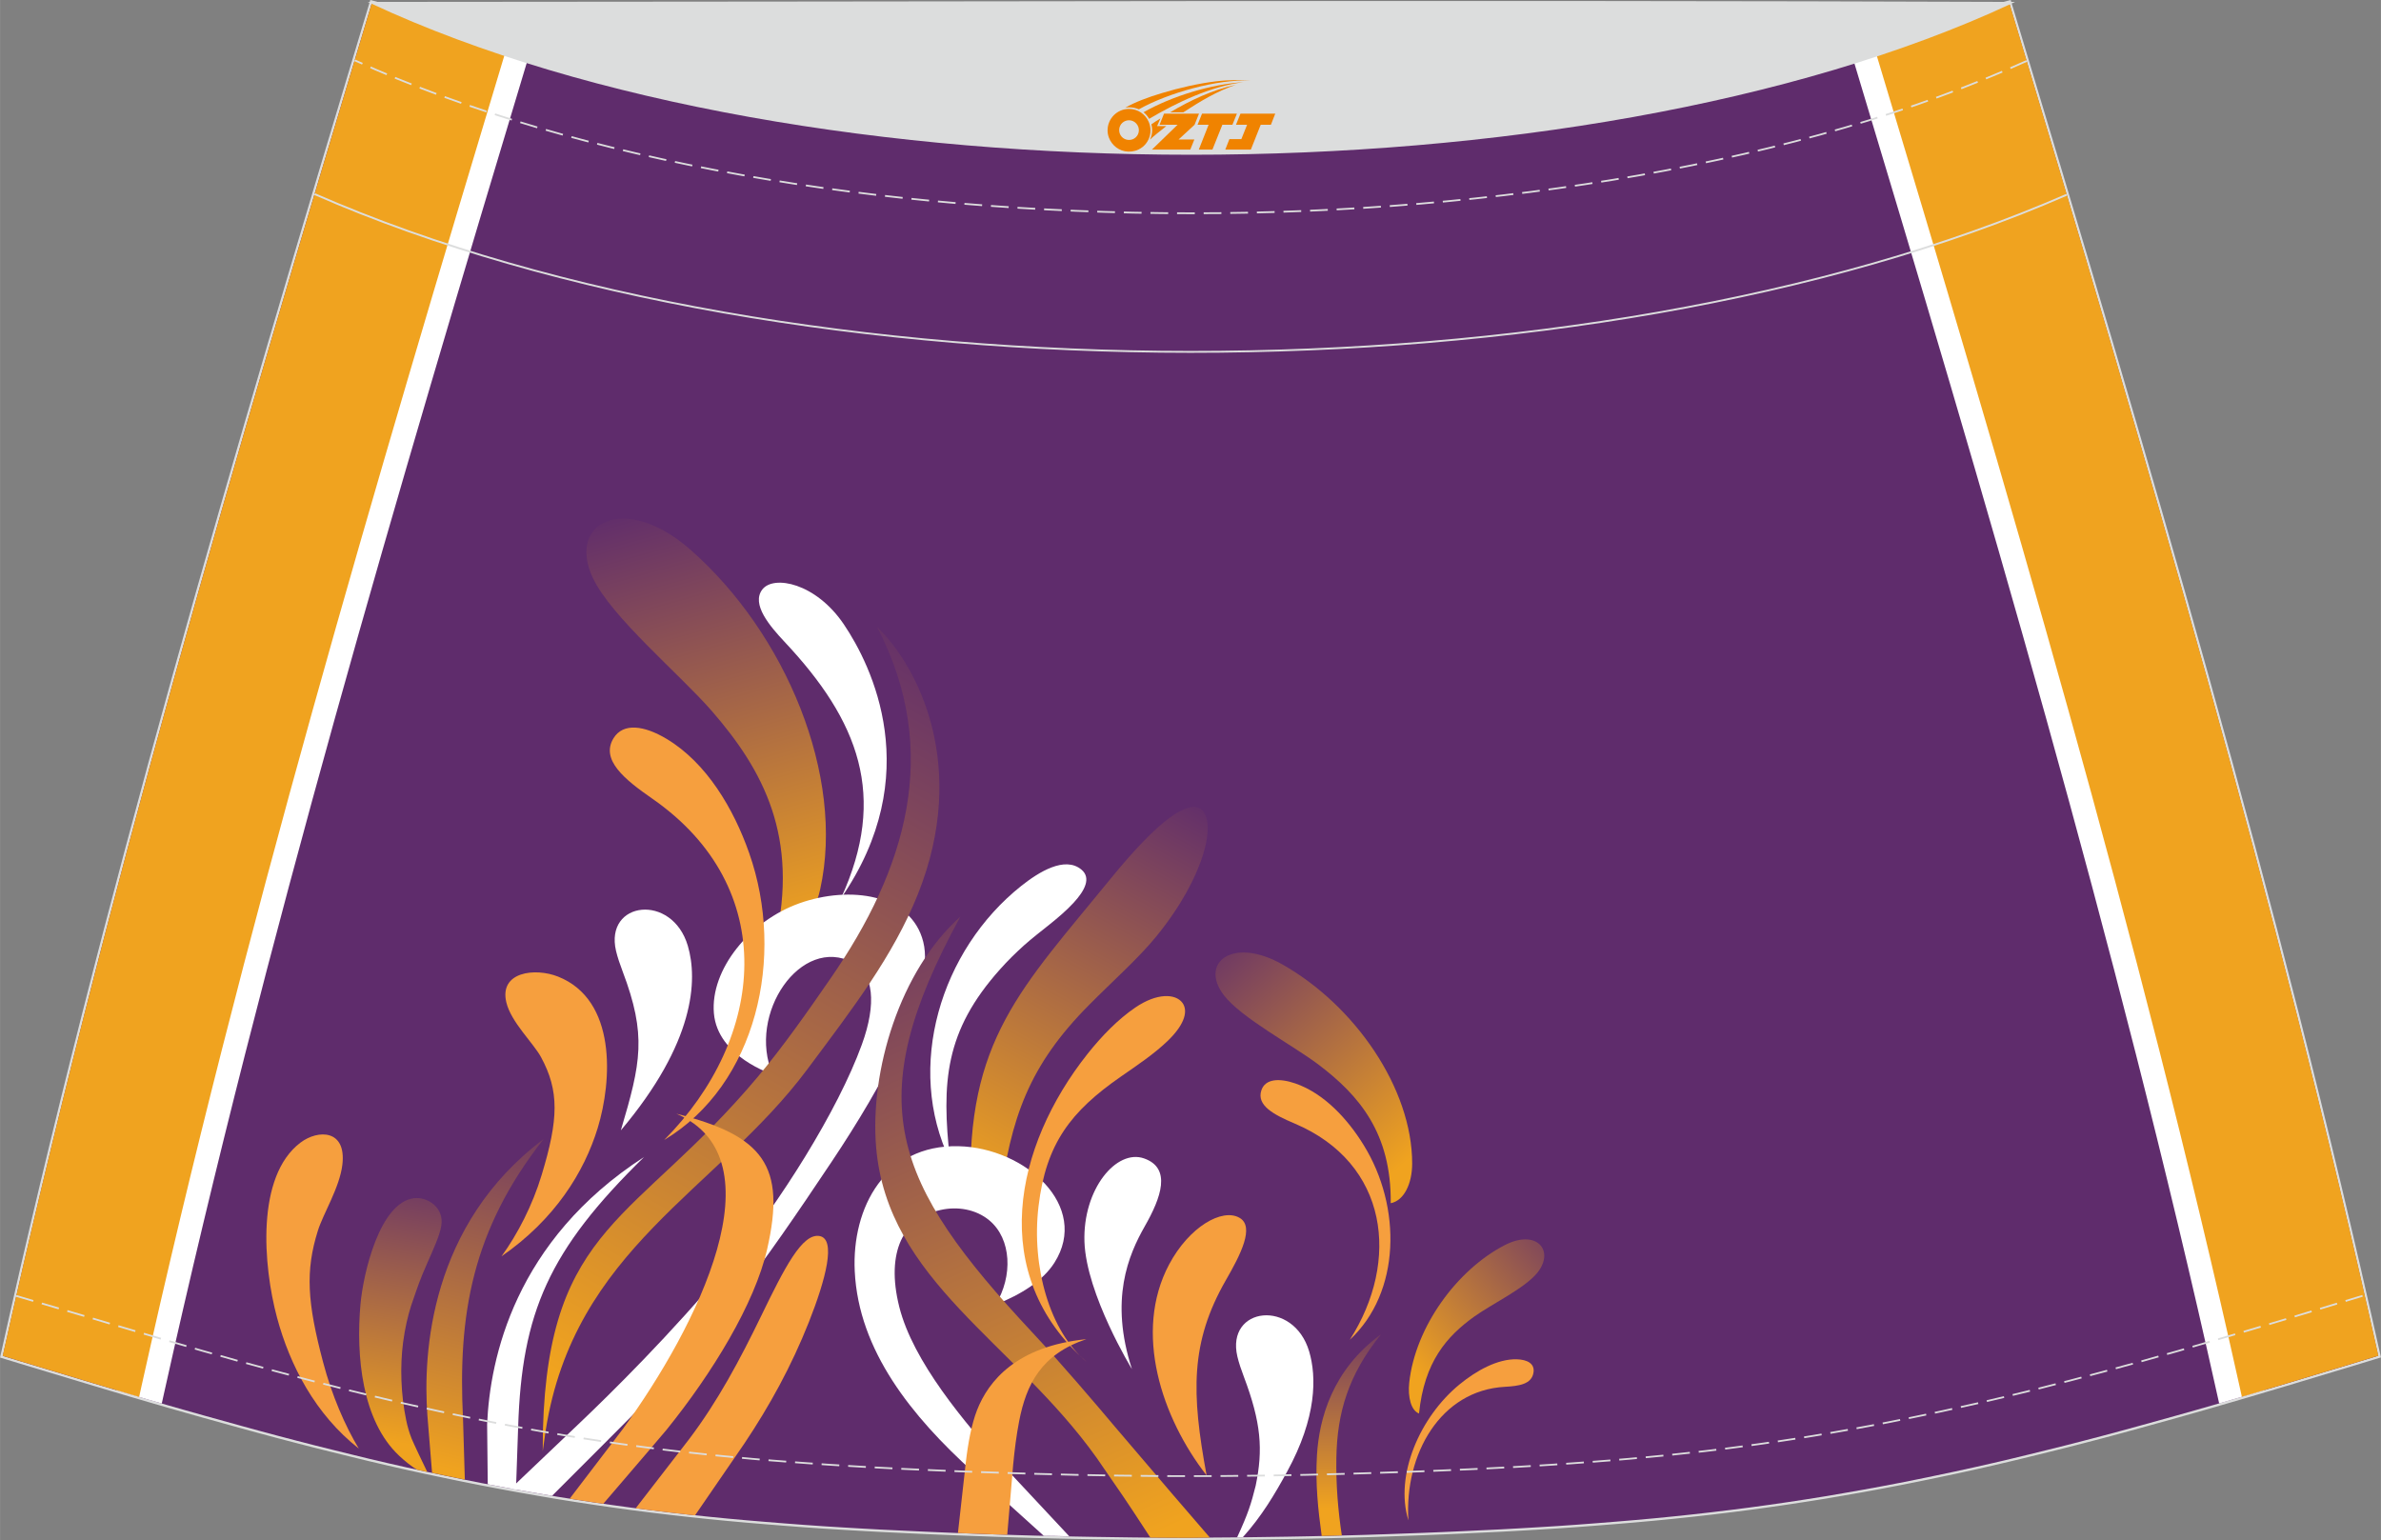 <?xml version="1.0" encoding="utf-8"?>
<!-- Generator: Adobe Illustrator 24.0.1, SVG Export Plug-In . SVG Version: 6.00 Build 0)  -->
<svg xmlns="http://www.w3.org/2000/svg" xmlns:xlink="http://www.w3.org/1999/xlink" version="1.1" id="图层_1" x="0px" y="0px" width="387.08px" height="250.4px" viewBox="0 0 340.8 220.47" enable-background="new 0 0 340.8 220.47" xml:space="preserve">
<rect x="0" y="0" width="340.8" height="220.47" fill="#808080" stroke="none"/>
<g>
	<g>
		<path fill="none" stroke="#DCDDDD" stroke-width="0.677" stroke-miterlimit="22.926" d="M170.4,220.13L170.4,220.13l-2.79-0.01    l-2.78-0.02l-2.78-0.03l-2.78-0.04l-2.78-0.04l-2.78-0.05l-2.78-0.06l-2.78-0.07l-2.78-0.08l-2.78-0.09l-2.78-0.1l-2.74-0.1    l-2.74-0.11l-2.74-0.12l-2.74-0.13l-2.74-0.13l-2.74-0.15l-2.74-0.16l-2.74-0.17l-2.74-0.19l-2.76-0.21l-2.75-0.22l-2.75-0.23    l-2.75-0.25l-2.75-0.27l-2.75-0.29l-2.74-0.31l-2.74-0.33l-2.74-0.35l-2.7-0.37l-2.7-0.39l-2.69-0.41l-2.69-0.43l-2.69-0.46    l-2.68-0.47l-2.68-0.49l-2.67-0.51l-2.66-0.53l-2.66-0.55l-2.66-0.56l-2.65-0.58l-2.65-0.6L53,208.85l-2.67-0.65l-2.64-0.65    l-2.65-0.66l-2.64-0.68l-2.64-0.69l-2.64-0.71l-2.63-0.72l-2.63-0.73l-2.63-0.73l-2.62-0.74l-2.63-0.75l-2.62-0.76l-2.62-0.77    l-2.62-0.78l-2.62-0.78l-2.62-0.79l-2.62-0.79l-2.62-0.79l-2.62-0.79l-2.62-0.8C14.95,128.57,33.66,65.4,53.23,0.41    c93.9,25.95,140.44,25.95,234.34,0c19.58,65,38.28,128.16,52.83,193.66l-2.62,0.8l-2.62,0.79l-2.62,0.79l-2.62,0.79l-2.62,0.79    l-2.62,0.78l-2.63,0.78l-2.62,0.77l-2.62,0.76l-2.62,0.75l-2.62,0.74l-2.63,0.73l-2.63,0.73l-2.63,0.72l-2.64,0.71l-2.64,0.69    l-2.64,0.68l-2.65,0.66l-2.64,0.65l-2.64,0.64l-2.64,0.62l-2.65,0.6l-2.65,0.58l-2.66,0.56l-2.66,0.55l-2.66,0.53l-2.67,0.51    l-2.68,0.49l-2.68,0.47l-2.69,0.46l-2.69,0.43l-2.69,0.41l-2.7,0.39l-2.7,0.37l-2.74,0.35l-2.74,0.33l-2.74,0.31l-2.75,0.29    l-2.75,0.27l-2.75,0.25l-2.75,0.23l-2.75,0.22l-2.76,0.21l-2.74,0.19l-2.74,0.17l-2.74,0.16l-2.74,0.15l-2.74,0.13l-2.74,0.13    l-2.74,0.12l-2.74,0.11l-2.74,0.1l-2.78,0.1l-2.78,0.09l-2.78,0.08l-2.78,0.07l-2.78,0.06l-2.78,0.05l-2.78,0.04l-2.78,0.04    l-2.78,0.03l-2.78,0.02L170.4,220.13L170.4,220.13z"/>
		<path fill-rule="evenodd" clip-rule="evenodd" fill="#5F2C6C" d="M170.4,220.13L170.4,220.13l-2.79-0.01l-2.78-0.02l-2.78-0.03    l-2.78-0.04l-2.78-0.04l-2.78-0.05l-2.78-0.06l-2.78-0.07l-2.78-0.08l-2.78-0.09l-2.78-0.1l-2.74-0.1l-2.74-0.11l-2.74-0.12    l-2.74-0.13l-2.74-0.13l-2.74-0.15l-2.74-0.16l-2.74-0.17l-2.74-0.19l-2.76-0.21l-2.75-0.22l-2.75-0.23l-2.75-0.25l-2.75-0.27    l-2.75-0.29l-2.74-0.31l-2.74-0.33l-2.74-0.35l-2.7-0.37l-2.7-0.39l-2.69-0.41l-2.69-0.43l-2.69-0.46l-2.68-0.47l-2.68-0.49    l-2.67-0.51l-2.66-0.53l-2.66-0.55l-2.66-0.56l-2.65-0.58l-2.65-0.6L53,208.85l-2.67-0.65l-2.64-0.65l-2.65-0.66l-2.64-0.68    l-2.64-0.69l-2.64-0.71l-2.63-0.72l-2.63-0.73l-2.63-0.73l-2.62-0.74l-2.63-0.75l-2.62-0.76l-2.62-0.77l-2.62-0.78l-2.62-0.78    l-2.62-0.79l-2.62-0.79l-2.62-0.79l-2.62-0.79l-2.62-0.8C14.95,128.57,33.66,65.4,53.23,0.41c93.9,25.95,140.44,25.95,234.34,0    c19.58,65,38.28,128.16,52.83,193.66l-2.62,0.8l-2.62,0.79l-2.62,0.79l-2.62,0.79l-2.62,0.79l-2.62,0.78l-2.63,0.78l-2.62,0.77    l-2.62,0.76l-2.62,0.75l-2.62,0.74l-2.63,0.73l-2.63,0.73l-2.63,0.72l-2.64,0.71l-2.64,0.69l-2.64,0.68l-2.65,0.66l-2.64,0.65    l-2.64,0.64l-2.64,0.62l-2.65,0.6l-2.65,0.58l-2.66,0.56l-2.66,0.55l-2.66,0.53l-2.67,0.51l-2.68,0.49l-2.68,0.47l-2.69,0.46    l-2.69,0.43l-2.69,0.41l-2.7,0.39l-2.7,0.37l-2.74,0.35l-2.74,0.33l-2.74,0.31l-2.75,0.29l-2.75,0.27l-2.75,0.25l-2.75,0.23    l-2.75,0.22l-2.76,0.21l-2.74,0.19l-2.74,0.17l-2.74,0.16l-2.74,0.15l-2.74,0.13l-2.74,0.13l-2.74,0.12l-2.74,0.11l-2.74,0.1    l-2.78,0.1l-2.78,0.09l-2.78,0.08l-2.78,0.07l-2.78,0.06l-2.78,0.05l-2.78,0.04l-2.78,0.04l-2.78,0.03l-2.78,0.02L170.4,220.13    L170.4,220.13z"/>
	</g>
	<g>
		<path fill-rule="evenodd" clip-rule="evenodd" fill="#FFFFFF" d="M76.16,6.45l-0.24,0.79c-9.62,31.93-19.15,63.85-27.99,95.57    c-8.91,31.97-17.22,64.08-24.41,96.42l-0.37,1.67l-1.81-0.52l-2.62-0.77L16.67,199l0.27-1.22c7.23-32.55,15.56-64.75,24.48-96.76    C50.41,68.76,59.9,37,69.44,5.32L69.6,4.8C71.81,5.36,74,5.92,76.16,6.45z"/>
		<path fill-rule="evenodd" clip-rule="evenodd" fill="#F0A31F" d="M72.88,5.63l-0.19,0.64C53.52,69.89,34.64,133.6,20.23,198.5    l-0.32,1.45l-1.19-0.35l-2.62-0.78l-2.62-0.78l-2.62-0.79l-2.62-0.79l-2.62-0.79L3,194.88l-2.62-0.8    C14.95,128.57,33.66,65.4,53.23,0.41C60.02,2.29,66.55,4.03,72.88,5.63z"/>
	</g>
	<g>
		
			<linearGradient id="SVGID_1_" gradientUnits="userSpaceOnUse" x1="93.978" y1="148.715" x2="111.591" y2="85.353" gradientTransform="matrix(1 0 0 -1 0 219.899)">
			<stop offset="0" style="stop-color:#5F2C6C"/>
			<stop offset="1" style="stop-color:#F0A31F"/>
		</linearGradient>
		<path fill-rule="evenodd" clip-rule="evenodd" fill="url(#SVGID_1_)" d="M110.95,134.79c3.44-14.97-1.67-24.51-9.08-33.03    c-4.56-5.24-14.38-13.43-17.02-19.04c-3.78-8.07,4.65-12.2,13.93-4.07c13.72,12.04,22.18,32.44,18.62,48.61    C116.46,131.54,113.95,134.82,110.95,134.79z"/>
		<path fill-rule="evenodd" clip-rule="evenodd" fill="#FFFFFF" d="M73.11,213.07l9.73-9.26c4.5-4.28,13.24-12.87,21.37-22.69    c7.45-8.99,15.74-22.22,19.14-31.58c2.17-5.94,1.64-10.22-1.22-11.74c-7.5-4-15.24,7.38-11.54,15.98c0,0-7.88-2.48-8.41-8.74    c-0.53-6.26,5.13-13.22,12.26-15.75c7.13-2.53,15.98-1.39,17.71,5.54c1.74,6.93-5.9,20.66-13.1,31.44    c-10.03,15.02-16.96,24.88-31.09,38.89l-8.94,8.95l-2.05-0.35l-2.68-0.47L73.11,213.07z"/>
		
			<linearGradient id="SVGID_2_" gradientUnits="userSpaceOnUse" x1="139.027" y1="129.182" x2="79.325" y2="23.731" gradientTransform="matrix(1 0 0 -1 0 219.899)">
			<stop offset="0" style="stop-color:#5F2C6C"/>
			<stop offset="1" style="stop-color:#F0A31F"/>
		</linearGradient>
		<path fill-rule="evenodd" clip-rule="evenodd" fill="url(#SVGID_2_)" d="M125.53,89.73c9.34,17.92,4.07,34.82-6.63,50.29    c-3.35,4.85-6.74,9.7-10.44,14.12c-17.41,20.75-29.92,21.14-30.75,50.49c-0.01,0.22-0.02,2.88-0.03,3.11    c0.14-0.99,0.27-1.99,0.42-2.97c4.07-25.99,24.48-34.3,37.46-51.72c6.55-8.79,12.27-16.18,15.82-25.06    C138.7,109.66,131.42,95.38,125.53,89.73z"/>
		<path fill-rule="evenodd" clip-rule="evenodd" fill="#FFFFFF" d="M92.19,165.61c-13.67,13.37-17.51,22.28-18.03,38.68l-0.31,8.92    l-2.24-0.41l-1.8-0.34c-0.05-3.89-0.1-8.4-0.09-8.59C70.12,194.47,73.66,177.59,92.19,165.61z"/>
		
			<linearGradient id="SVGID_3_" gradientUnits="userSpaceOnUse" x1="75.613" y1="65.944" x2="61.889" y2="10.13" gradientTransform="matrix(1 0 0 -1 0 219.899)">
			<stop offset="0" style="stop-color:#5F2C6C"/>
			<stop offset="1" style="stop-color:#F0A31F"/>
		</linearGradient>
		<path fill-rule="evenodd" clip-rule="evenodd" fill="url(#SVGID_3_)" d="M77.79,163.06c-10.25,13.06-12.27,25.17-11.52,40.04    c0.01,0.27,0.14,4.77,0.26,8.7l-0.24-0.05l-2.66-0.55l-1.79-0.38c-0.3-3.67-0.65-7.97-0.67-8.21    C60.52,193.68,61.52,175.31,77.79,163.06z"/>
		<path fill-rule="evenodd" clip-rule="evenodd" fill="#F69F3E" d="M90.98,215.9c3.42-4.42,7.39-9.55,7.67-9.92    c4.13-5.47,7.26-11.36,10.29-17.6c3.33-6.86,5.88-11.92,8.38-11.45c2.38,0.45,0.89,6.16-1.55,12.33    c-2.52,6.35-5.62,11.97-9.23,17.37c-0.33,0.49-3.75,5.47-7.06,10.28l-0.82-0.09l-2.74-0.31l-2.74-0.33L90.98,215.9z"/>
		<path fill-rule="evenodd" clip-rule="evenodd" fill="#FFFFFF" d="M120.38,128.56c6.7-14.64,2.54-25.37-8.08-36.68    c-2.09-2.23-4.81-5.39-3.19-7.5c1.62-2.11,7.67-0.94,11.67,4.99C124.78,95.29,132.51,110.97,120.38,128.56z"/>
		<path fill-rule="evenodd" clip-rule="evenodd" fill="#FFFFFF" d="M88.86,161.8c2.89-9.71,3.72-13.6,0.25-22.77    c-0.38-1.01-0.72-1.99-0.94-2.92c-1.67-7.14,8.04-8.31,10.28-0.72C99.89,140.29,99.46,149.24,88.86,161.8z"/>
		<path fill-rule="evenodd" clip-rule="evenodd" fill="#F69F3E" d="M71.78,179.83c2.3-3.17,4.44-7.3,5.76-11.69    c2.41-7.95,2.52-11.99-0.11-16.83c-1.12-2.05-4.28-4.99-4.96-7.83c-1.05-4.39,4.12-4.99,7.4-3.69c8.4,3.33,7.76,14.87,5.68,21.67    C83.61,167.8,79.4,174.56,71.78,179.83z"/>
		
			<linearGradient id="SVGID_4_" gradientUnits="userSpaceOnUse" x1="170.125" y1="107.368" x2="138.787" y2="49.953" gradientTransform="matrix(1 0 0 -1 0 219.899)">
			<stop offset="0" style="stop-color:#5F2C6C"/>
			<stop offset="1" style="stop-color:#F0A31F"/>
		</linearGradient>
		<path fill-rule="evenodd" clip-rule="evenodd" fill="url(#SVGID_4_)" d="M138.95,170.53c-0.7-21.68,7.28-29.11,20-44.73    c6.98-8.57,11.05-11.23,12.89-10.01c2.39,1.59,0.73,9.6-6.36,18.28c-2.52,3.09-6.15,6.3-9.56,9.74    c-8.64,8.69-11.27,16.14-12.83,28.24L138.95,170.53z"/>
		<path fill-rule="evenodd" clip-rule="evenodd" fill="#FFFFFF" d="M149.4,219.84c-4.55-4.11-9.85-8.9-10.16-9.18    c-8.71-7.91-16.35-17.3-16.9-28.7c-0.44-9.11,4.36-18.14,14.86-17.89c9.58,0.22,18.86,8.59,13.72,16.68    c-1.65,2.59-4.72,4.52-8.42,6c2.5-4.07,2.29-9.41-0.89-12.06c-3.85-3.21-10.6-1.73-12.67,2.91c-1.02,2.28-1.24,5.44-0.22,9.49    c1.95,7.74,9.22,16.46,15.36,23.22c0.26,0.28,4.87,5.22,8.97,9.6l-2.09-0.05L149.4,219.84z"/>
		<path fill-rule="evenodd" clip-rule="evenodd" fill="#FFFFFF" d="M135.98,166.1c-6.45-13.32-1.38-30.1,10.21-39.3    c2.47-1.96,6.22-4.31,8.6-2.32c1.41,1.18,0.51,2.97-1.12,4.74c-2.07,2.25-4.79,4.04-7.1,6.1c-1.11,1-2.3,2.15-3.45,3.45    C135.25,147.59,134.73,154.86,135.98,166.1z"/>
		<path fill-rule="evenodd" clip-rule="evenodd" fill="#F69F3E" d="M155.53,194.94c-14.32-12.51-10.3-30.93,0.12-44.07    c2.1-2.65,4.43-5,6.82-6.63c3.13-2.15,5.79-2.02,6.77-0.7c0.78,1.05,0.5,2.93-2.07,5.42c-1.95,1.89-4.34,3.48-6.7,5.12    c-7.23,5.01-10.76,9.64-11.82,18.57C147.6,181.39,150.29,190.62,155.53,194.94z"/>
		
			<linearGradient id="SVGID_5_" gradientUnits="userSpaceOnUse" x1="119.493" y1="97.215" x2="162.726" y2="-0.917" gradientTransform="matrix(1 0 0 -1 0 219.899)">
			<stop offset="0" style="stop-color:#5F2C6C"/>
			<stop offset="1" style="stop-color:#F0A31F"/>
		</linearGradient>
		<path fill-rule="evenodd" clip-rule="evenodd" fill="url(#SVGID_5_)" d="M173.17,220.09c-2.11-2.44-4.23-4.91-5.29-6.14    c-3.7-4.33-7.75-9.08-8.2-9.61c-2.93-3.48-7.86-9.27-11.91-13.6c-20.1-21.53-24.8-33.01-10.31-59.53    c-8.66,7.71-12.98,22.09-12.06,33c1.62,19.15,19.67,27.79,31.57,44.47c0.29,0.4,2.03,2.94,3.75,5.45    c0.73,1.06,2.34,3.51,3.94,5.97h0.17l2.78,0.02l2.79,0.01l0,0l0,0L173.17,220.09z"/>
		<path fill-rule="evenodd" clip-rule="evenodd" fill="#FFFFFF" d="M162.02,195.98c0,0-6.54-10.7-6.8-18.23    c-0.25-7.54,4.59-13.33,8.54-11.93c3.95,1.39,2.44,5.6,0.1,9.7C161.52,179.63,158.78,186.02,162.02,195.98z"/>
		<path fill-rule="evenodd" clip-rule="evenodd" fill="#F69F3E" d="M172.71,211.2c-6.45-8.27-10.51-20.51-5.38-30.19    c2.88-5.42,7.6-8.1,10.07-6.7c2.25,1.26,0.14,5.33-1.94,8.94C170.35,192.16,170.52,199.42,172.71,211.2z"/>
		<path fill-rule="evenodd" clip-rule="evenodd" fill="#F69F3E" d="M155.49,191.69c-6.46,2.16-8.6,6.48-9.62,11.75    c-0.39,2.02-0.65,4.1-0.85,6.19c-0.04,0.44-0.49,5.7-0.85,10.06l-1.55-0.05l-2.78-0.1l-2.73-0.1c0.5-4.52,1.06-9.52,1.12-10.04    c0.32-2.82,0.83-5.53,1.61-7.54C141.48,197.65,145.54,192.69,155.49,191.69z"/>
		<path fill-rule="evenodd" clip-rule="evenodd" fill="#F69F3E" d="M95.06,163.18c14.53-14.62,16.65-36.12-1.7-48.86    c-3.95-2.74-7.42-5.55-5.56-8.63c1.39-2.3,4.44-1.83,7.62,0.08c5.71,3.42,9.59,10,11.81,16.34    C112.45,136.94,108.29,155.26,95.06,163.18z"/>
		<path fill-rule="evenodd" clip-rule="evenodd" fill="#F69F3E" d="M96.81,159.42c15,6.48,3.02,30.44-7.65,45.11    c-0.22,0.3-4.18,5.48-7.62,9.99l0.81,0.13l2.69,0.41l1.31,0.19c4.09-4.77,8.66-10.1,9.02-10.55c6.6-8.16,12.65-18.09,14.43-25.88    C112.54,166.86,109.27,162.57,96.81,159.42z"/>
		<path fill-rule="evenodd" clip-rule="evenodd" fill="#FFFFFF" d="M179.73,212.66c1.08-5.18,0.78-9.03-1.68-15.56    c-0.38-1.01-0.72-1.99-0.94-2.92c-1.67-7.14,8.04-8.31,10.28-0.72c1.06,3.6,1.11,9.4-3.17,17.21c-1.73,3.16-3.59,6.33-6.33,9.37    l-0.81,0.01C178.65,216.64,179.07,215.3,179.73,212.66z"/>
		
			<linearGradient id="SVGID_6_" gradientUnits="userSpaceOnUse" x1="172.431" y1="88.018" x2="201.939" y2="54.164" gradientTransform="matrix(1 0 0 -1 0 219.899)">
			<stop offset="0" style="stop-color:#5F2C6C"/>
			<stop offset="1" style="stop-color:#F0A31F"/>
		</linearGradient>
		<path fill-rule="evenodd" clip-rule="evenodd" fill="url(#SVGID_6_)" d="M199.06,172.23c0.1-10.01-4.48-15.42-10.39-19.88    c-3.64-2.74-11.04-6.67-13.5-9.9c-3.54-4.65,1.26-8.4,8.31-4.44c10.42,5.87,18.66,17.77,18.65,28.56    C202.12,169.42,200.98,171.85,199.06,172.23z"/>
		<path fill-rule="evenodd" clip-rule="evenodd" fill="#F69F3E" d="M193.2,191.78c7.22-11.26,5.57-25.26-7.9-30.96    c-2.9-1.23-5.5-2.56-4.75-4.77c0.56-1.65,2.57-1.75,4.87-0.96c4.12,1.43,7.5,5.11,9.8,8.87    C200.62,172.72,200.53,184.97,193.2,191.78z"/>
		
			<linearGradient id="SVGID_7_" gradientUnits="userSpaceOnUse" x1="193.053" y1="33.085" x2="193.053" y2="3.99" gradientTransform="matrix(1 0 0 -1 0 219.899)">
			<stop offset="0" style="stop-color:#5F2C6C"/>
			<stop offset="1" style="stop-color:#F0A31F"/>
		</linearGradient>
		<path fill-rule="evenodd" clip-rule="evenodd" fill="url(#SVGID_7_)" d="M197.68,190.99c-4.74,5.84-6.28,11.32-6.4,17.62    c-0.07,3.95,0.24,7.62,0.78,11.17l-2.17,0.06l-0.71,0.02c-0.52-3.76-0.92-7.53-0.68-11.55    C188.8,203.17,190.66,196.08,197.68,190.99z"/>
		
			<linearGradient id="SVGID_8_" gradientUnits="userSpaceOnUse" x1="61.556" y1="54.481" x2="55.151" y2="13.612" gradientTransform="matrix(1 0 0 -1 0 219.899)">
			<stop offset="0" style="stop-color:#5F2C6C"/>
			<stop offset="1" style="stop-color:#F0A31F"/>
		</linearGradient>
		<path fill-rule="evenodd" clip-rule="evenodd" fill="url(#SVGID_8_)" d="M61.15,210.69c-0.45-0.9-2.01-4.19-2.24-4.77    c-0.33-0.86-0.6-1.75-0.78-2.66c-0.76-3.66-0.89-7.64-0.44-11.1c0.26-1.97,0.67-3.76,1.14-5.23c0.39-1.11,0.99-2.97,1.62-4.49    c0.89-2.14,1.91-4.24,2.4-5.76c0.16-0.51,0.27-0.93,0.31-1.24c0.43-2.57-1.96-4.16-3.89-3.93c-4.92,0.57-7.29,10.77-7.68,15.2    c-0.65,7.4,0.21,16.65,5.52,21.65c0.85,0.8,1.78,1.54,2.56,2.01l1.3,0.29L61.15,210.69z"/>
		
			<linearGradient id="SVGID_9_" gradientUnits="userSpaceOnUse" x1="227.648" y1="46.121" x2="202.258" y2="23.932" gradientTransform="matrix(1 0 0 -1 0 219.899)">
			<stop offset="0" style="stop-color:#5F2C6C"/>
			<stop offset="1" style="stop-color:#F0A31F"/>
		</linearGradient>
		<path fill-rule="evenodd" clip-rule="evenodd" fill="url(#SVGID_9_)" d="M203.11,202.33c0.75-7.41,3.98-11.06,7.93-13.89    c2.43-1.74,7.25-4.06,9.01-6.26c2.53-3.16-0.08-6.32-4.69-3.94c-6.81,3.52-12.78,11.68-13.65,19.66    C201.48,200.01,201.98,201.9,203.11,202.33z"/>
		<path fill-rule="evenodd" clip-rule="evenodd" fill="#F69F3E" d="M201.59,217.63c-0.59-9.49,4.59-18.62,13.82-19.12    c1.99-0.11,3.84-0.36,4.09-2.06c0.19-1.27-0.9-1.84-2.42-1.88c-2.72-0.06-5.73,1.6-8.15,3.58    C203.26,202.78,199.59,211.15,201.59,217.63z"/>
		<path fill-rule="evenodd" clip-rule="evenodd" fill="#F69F3E" d="M51.35,207.35c-1.96-3.25-3.85-7.6-5.1-12.33    c-2.28-8.59-2.57-13.1-0.75-18.88c0.77-2.45,3.11-6.15,3.5-9.43c0.6-5.06-3.48-5.05-5.99-3.16c-6.42,4.84-5.34,17.68-3.37,25.03    C41.48,195.43,45.12,202.45,51.35,207.35z"/>
	</g>
	<path fill-rule="evenodd" clip-rule="evenodd" fill="#FFFFFF" d="M264.64,6.45l0.24,0.79c9.62,31.93,19.15,63.85,27.99,95.57   c8.91,31.97,17.22,64.08,24.4,96.42l0.37,1.66l1.81-0.53l2.62-0.77l2.05-0.61l-0.27-1.21c-7.23-32.55-15.56-64.75-24.48-96.76   c-8.99-32.26-18.48-64.02-28.02-95.7l-0.16-0.52C268.99,5.36,266.81,5.92,264.64,6.45z"/>
	<path fill-rule="evenodd" clip-rule="evenodd" fill="#F0A31F" d="M267.93,5.63l0.19,0.64c19.16,63.61,38.04,127.33,52.45,192.22   l0.32,1.44l1.19-0.35l2.63-0.78l2.62-0.78l2.62-0.79l2.62-0.79l2.62-0.79l2.62-0.79l2.62-0.8C325.88,128.56,307.17,65.4,287.6,0.4   C280.79,2.29,274.26,4.03,267.93,5.63z"/>
	<path fill="none" stroke="#DCDDDD" stroke-width="0.269" stroke-miterlimit="22.926" d="M295.81,27.88   c-68.77,30.01-182.12,29.99-250.79-0.1"/>
	<path fill="none" stroke="#DCDDDD" stroke-width="0.254" stroke-miterlimit="22.926" stroke-dasharray="2.539,1.27" d="   M290.08,8.73c-64.06,29.1-175.37,29.06-239.32-0.1"/>
	
		<polyline fill="none" stroke="#DCDDDD" stroke-width="0.254" stroke-miterlimit="22.926" stroke-dasharray="2.539,1.27" points="   2.32,185.5 13.41,188.77 16.01,189.55 18.61,190.32 21.22,191.09 23.82,191.86 26.42,192.61 29.01,193.37 31.62,194.1    34.21,194.84 36.82,195.55 39.43,196.27 42.03,196.96 44.63,197.65 47.24,198.31 49.84,198.98 52.42,199.61 55.02,200.23    57.61,200.84 60.21,201.42 62.81,202 65.41,202.55 68.01,203.09 70.62,203.61 73.23,204.11 75.84,204.59 78.45,205.05 81.08,205.5    83.69,205.92 86.31,206.32 88.93,206.7 91.56,207.06 94.23,207.41 96.91,207.73 99.59,208.02 102.26,208.31 104.96,208.57    107.66,208.82 110.35,209.05 113.06,209.26 115.77,209.46 118.46,209.65 121.16,209.82 123.86,209.98 126.54,210.12 129.25,210.26    131.96,210.38 134.68,210.5 137.39,210.61 140.12,210.71 142.87,210.8 145.63,210.89 148.38,210.97 151.14,211.04 153.89,211.11    156.64,211.16 159.39,211.21 162.14,211.24 164.89,211.27 167.65,211.29 173.15,211.29 175.88,211.27 178.63,211.24 181.38,211.21    184.13,211.16 186.88,211.11 189.63,211.04 192.39,210.97 195.14,210.89 197.9,210.8 200.65,210.71 203.38,210.61 206.09,210.5    208.81,210.38 211.51,210.26 214.22,210.12 216.94,209.98 219.64,209.82 222.33,209.65 225.03,209.46 227.74,209.26 230.44,209.05    233.14,208.82 235.84,208.57 238.53,208.31 241.21,208.02 243.89,207.73 246.57,207.41 249.24,207.06 251.86,206.7 254.49,206.32    257.11,205.92 259.72,205.5 262.35,205.05 264.95,204.59 267.57,204.11 270.18,203.61 272.78,203.09 275.39,202.55 277.99,202    280.59,201.42 283.19,200.84 285.77,200.23 288.37,199.61 290.96,198.98 293.56,198.31 296.17,197.65 298.77,196.96 301.36,196.27    303.95,195.56 306.55,194.85 309.15,194.11 311.76,193.38 314.35,192.62 316.96,191.86 319.56,191.1 322.17,190.33 324.77,189.55    327.38,188.77 338.45,185.4  "/>
	
		<path fill-rule="evenodd" clip-rule="evenodd" fill="#DCDDDD" stroke="#DCDDDD" stroke-width="0.269" stroke-miterlimit="22.926" d="   M287.83,0.41c-61.9,28.81-172.7,28.81-234.6,0C131.44,0.39,209.61,0.12,287.83,0.41z"/>
	
</g>
<g id="图层_x0020_1">
	<path fill="#F08300" d="M158.71,19.67c0.416,1.136,1.472,1.984,2.752,2.032c0.144,0,0.304,0,0.448-0.016h0.016   c0.016,0,0.064,0,0.128-0.016c0.032,0,0.048-0.016,0.08-0.016c0.064-0.016,0.144-0.032,0.224-0.048c0.016,0,0.016,0,0.032,0   c0.192-0.048,0.4-0.112,0.576-0.208c0.192-0.096,0.4-0.224,0.608-0.384c0.672-0.56,1.104-1.408,1.104-2.352   c0-0.224-0.032-0.448-0.08-0.672l0,0C164.55,17.79,164.5,17.62,164.42,17.44C163.95,16.35,162.87,15.59,161.6,15.59C159.91,15.59,158.53,16.96,158.53,18.66C158.53,19.01,158.59,19.35,158.71,19.67L158.71,19.67L158.71,19.67z M163.01,18.69L163.01,18.69C162.98,19.47,162.32,20.07,161.54,20.03C160.75,20,160.16,19.35,160.19,18.56c0.032-0.784,0.688-1.376,1.472-1.344   C162.43,17.25,163.04,17.92,163.01,18.69L163.01,18.69z"/>
	<polygon fill="#F08300" points="177.04,16.27 ,176.4,17.86 ,174.96,17.86 ,173.54,21.41 ,171.59,21.41 ,172.99,17.86 ,171.41,17.86    ,172.05,16.27"/>
	<path fill="#F08300" d="M179.01,11.54c-1.008-0.096-3.024-0.144-5.056,0.112c-2.416,0.304-5.152,0.912-7.616,1.664   C164.29,13.92,162.42,14.64,161.07,15.41C161.27,15.38,161.46,15.36,161.65,15.36c0.48,0,0.944,0.112,1.36,0.288   C167.11,13.33,174.31,11.28,179.01,11.54L179.01,11.54L179.01,11.54z"/>
	<path fill="#F08300" d="M164.48,17.01c4-2.368,8.88-4.672,13.488-5.248c-4.608,0.288-10.224,2-14.288,4.304   C164,16.32,164.27,16.64,164.48,17.01C164.48,17.01,164.48,17.01,164.48,17.01z"/>
	<polygon fill="#F08300" points="182.53,16.27 ,181.91,17.86 ,180.45,17.86 ,179.04,21.41 ,178.58,21.41 ,177.07,21.41 ,175.38,21.41    ,175.97,19.91 ,177.68,19.91 ,178.5,17.86 ,176.91,17.86 ,177.55,16.27"/>
	<polygon fill="#F08300" points="171.62,16.27 ,170.98,17.86 ,168.69,19.97 ,170.95,19.97 ,170.37,21.41 ,164.88,21.41 ,168.55,17.86    ,165.97,17.86 ,166.61,16.27"/>
	<path fill="#F08300" d="M176.9,12.13c-3.376,0.752-6.464,2.192-9.424,3.952h1.888C171.79,14.51,174.13,13.08,176.9,12.13z    M166.1,16.95C165.47,17.33,165.41,17.38,164.8,17.79c0.064,0.256,0.112,0.544,0.112,0.816c0,0.496-0.112,0.976-0.32,1.392   c0.176-0.16,0.32-0.304,0.432-0.4c0.272-0.24,0.768-0.64,1.6-1.296l0.32-0.256H165.62l0,0L166.1,16.95L166.1,16.95L166.1,16.95z"/>
</g>
</svg>